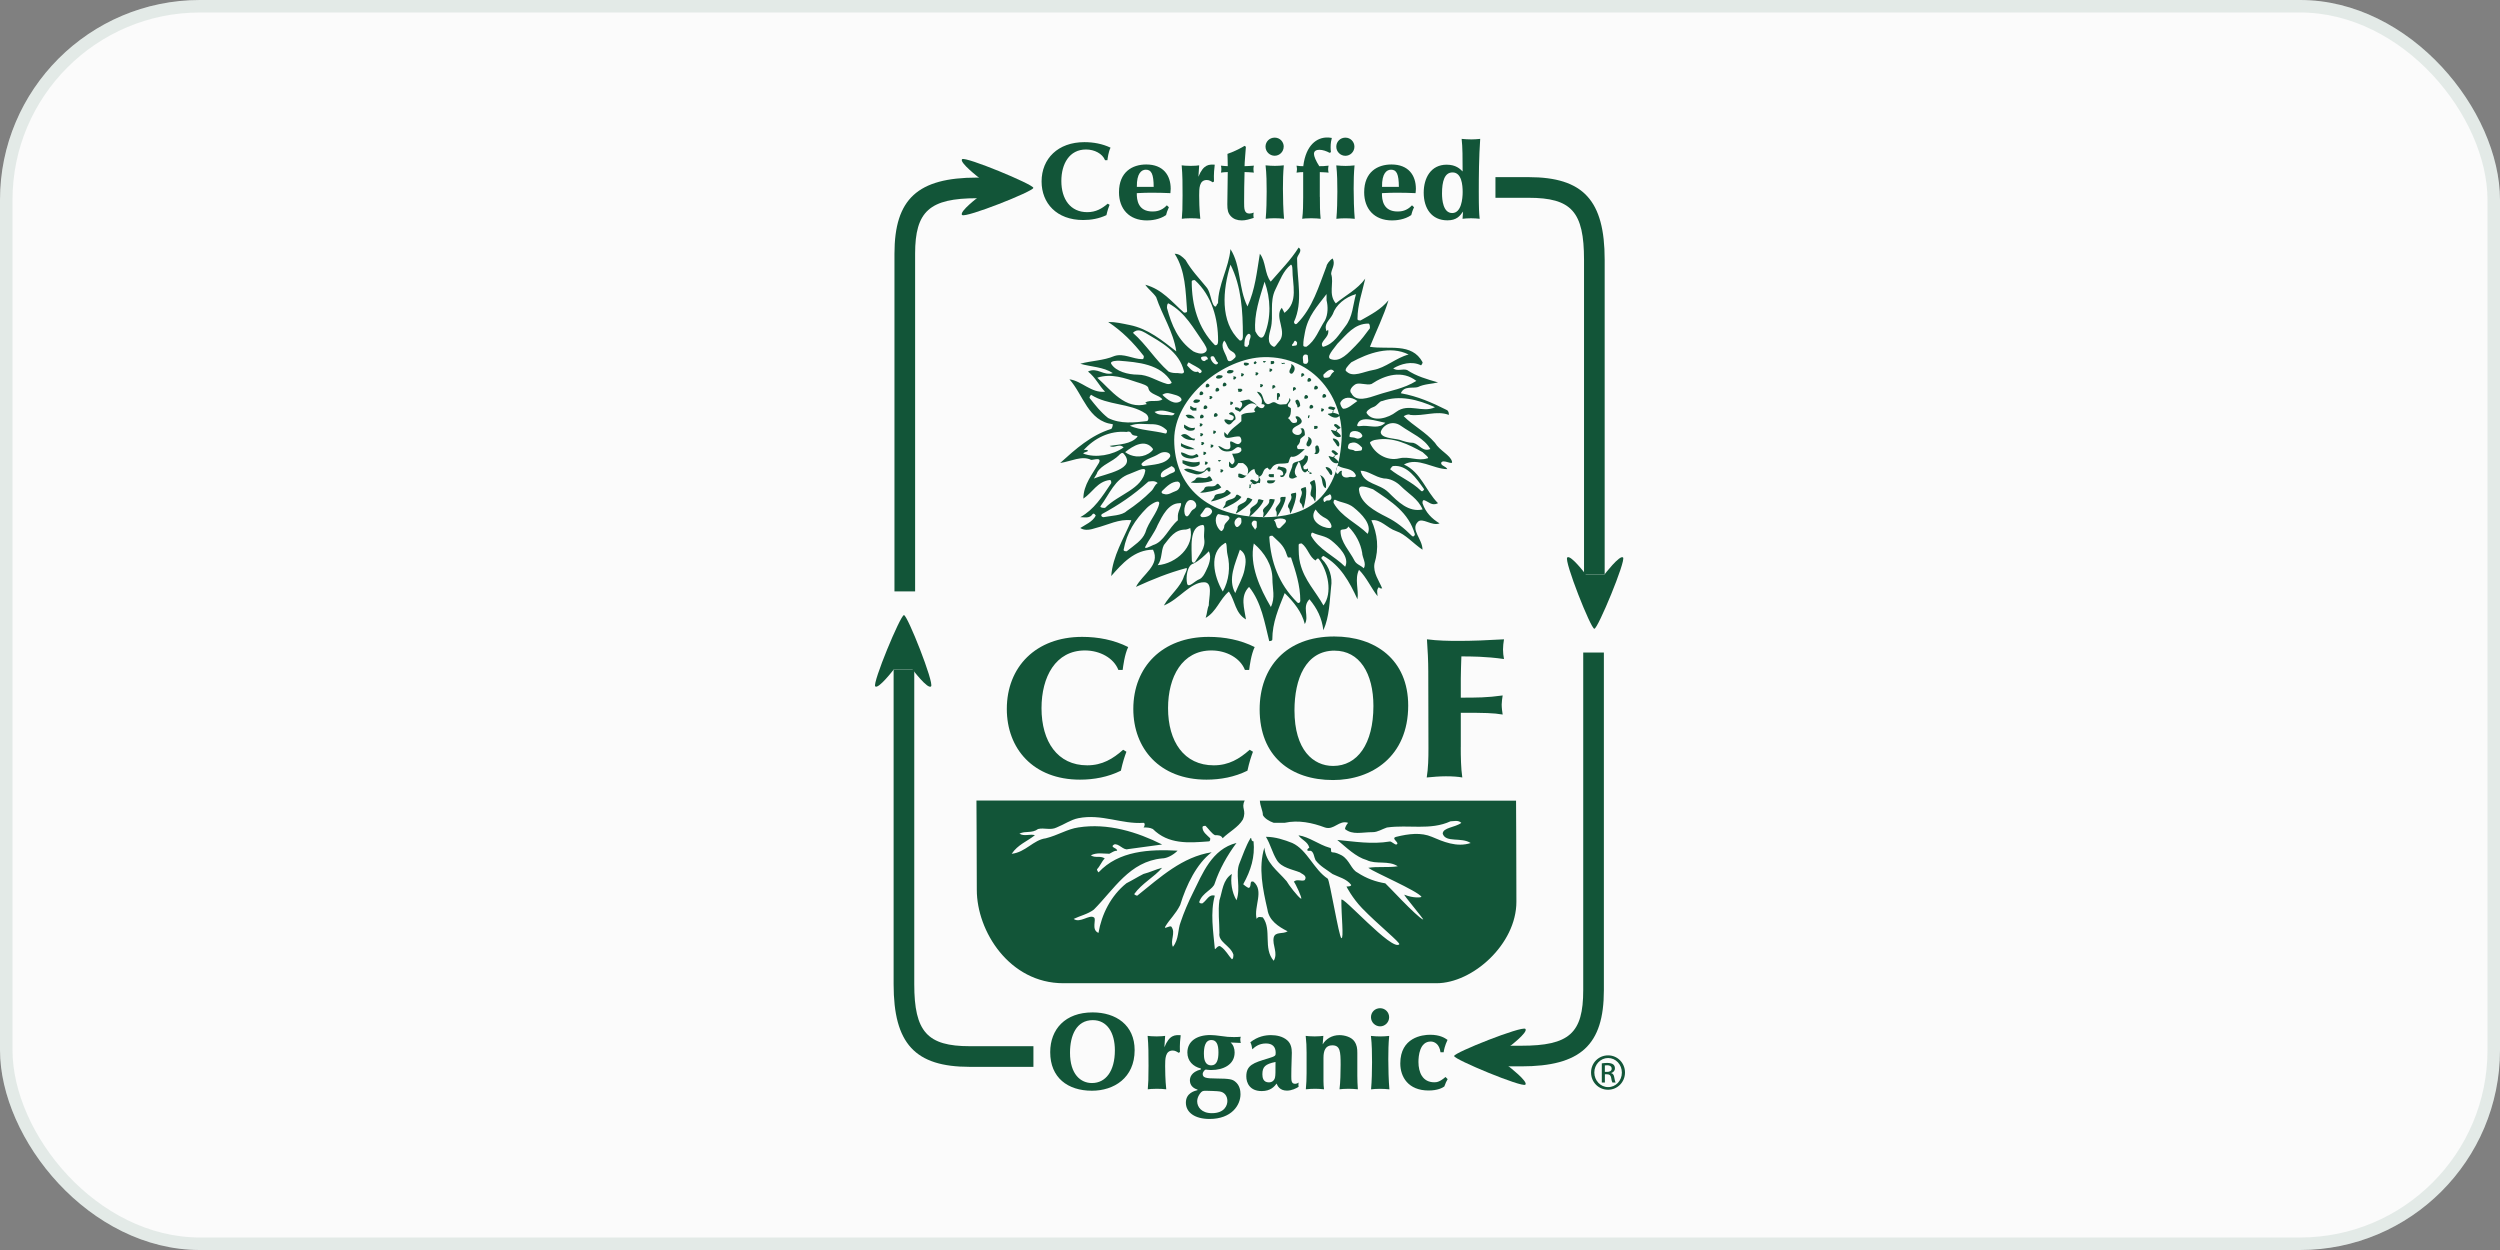 <svg xmlns="http://www.w3.org/2000/svg" width="200" height="100" viewBox="0 0 200 100" fill="none"><rect x="0" y="0" width="200" height="100" fill="#808080" stroke="none"/><rect width="200" height="100" rx="16" fill="#FBFBFB"></rect><rect x="0.5" y="0.5" width="199" height="99" rx="15.5" stroke="#125538" stroke-opacity="0.1"></rect><path d="M119.636 14.171V15.823H122.281C125.725 15.823 126.722 16.937 126.722 20.784V45.964H128.374V20.784C128.374 16.024 126.666 14.171 122.281 14.171H119.636Z" fill="#125538"></path><path d="M127.546 50.302C127.267 50.302 125.113 44.864 125.378 44.599C125.64 44.337 126.867 45.96 126.867 45.96H128.356C128.356 45.96 129.593 44.351 129.844 44.599C130.092 44.846 127.829 50.302 127.549 50.302H127.546Z" fill="#125538"></path><path d="M126.658 52.205V79.217C126.658 82.661 125.544 83.658 121.694 83.658H119.48V85.309H121.694C126.453 85.309 128.31 83.602 128.31 79.217V52.205H126.658Z" fill="#125538"></path><path d="M116.33 84.482C116.33 84.203 121.769 82.05 122.03 82.311C122.296 82.577 120.665 83.796 120.665 83.796V85.285C120.665 85.285 122.278 86.526 122.03 86.774C121.783 87.021 116.33 84.761 116.33 84.482Z" fill="#125538"></path><path d="M71.489 53.548V78.732C71.489 83.491 73.197 85.348 77.582 85.348H82.674V83.696H77.582C74.18 83.696 73.141 82.537 73.141 78.736V53.552H71.489V53.548Z" fill="#125538"></path><path d="M72.317 49.21C72.597 49.21 74.75 54.649 74.485 54.91C74.22 55.175 72.996 53.549 72.996 53.549H71.507C71.507 53.549 70.27 55.161 70.019 54.91C69.771 54.663 72.034 49.21 72.314 49.21H72.317Z" fill="#125538"></path><path d="M78.169 14.207C73.41 14.207 71.557 15.915 71.557 20.303V47.311H73.209V20.3C73.209 16.894 74.368 15.858 78.169 15.858H80.383V14.207H78.169Z" fill="#125538"></path><path d="M82.667 15.031C82.667 15.311 77.228 17.464 76.966 17.199C76.705 16.938 78.328 15.714 78.328 15.714V14.225C78.328 14.225 76.716 12.984 76.966 12.737C77.214 12.489 82.667 14.752 82.667 15.028V15.031Z" fill="#125538"></path><path d="M90.385 26.004C91.849 26.297 92.988 27.245 94.105 28.111C93.858 26.499 92.988 25.261 92.493 23.772C92.245 23.401 91.874 23.15 91.623 22.779C92.988 23.15 93.73 24.14 94.721 25.01C94.844 25.01 94.968 25.01 94.968 24.886C94.844 23.274 94.844 21.665 93.974 20.3C94.346 20.3 94.593 20.547 94.841 20.795C95.336 21.661 95.955 22.284 96.453 22.902C96.824 23.277 96.824 23.896 97.072 24.391C97.32 24.762 97.32 24.267 97.443 24.267C97.443 22.782 98.31 21.417 98.437 19.929C99.303 21.294 99.056 23.026 99.798 24.515C100.417 23.15 100.541 21.789 100.788 20.3C101.283 20.919 101.16 21.912 101.658 22.531C102.401 21.665 103.271 20.795 103.889 19.805C104.261 20.052 103.766 20.424 103.766 20.675C103.766 22.411 104.261 24.144 103.518 25.756C103.518 25.88 103.642 26.004 103.766 25.88C105.007 24.642 105.502 22.906 106.121 21.297C106.121 21.173 106.368 20.802 106.616 20.678C106.863 21.173 106.492 21.545 106.492 21.916C106.739 22.659 106.244 23.528 106.863 24.271C107.609 23.652 108.599 23.154 109.218 22.291C108.971 23.405 108.599 24.395 108.599 25.512C108.599 25.636 108.723 25.636 108.847 25.636C109.717 25.141 110.459 24.77 111.078 24.023C110.707 25.261 110.088 26.502 109.593 27.743C111.078 27.991 112.938 27.372 113.808 28.981C113.808 29.105 113.684 29.228 113.684 29.228C112.942 28.857 112.072 29.105 111.453 29.476C111.824 29.723 112.196 29.476 112.567 29.6C113.309 30.098 114.179 30.346 115.046 30.593C114.551 30.717 113.928 30.717 113.433 30.965C113.062 31.088 112.316 30.841 112.068 31.46C113.433 31.707 114.547 32.202 115.785 32.821C115.908 32.945 115.908 33.069 115.908 33.192C114.915 32.821 113.925 33.316 112.811 33.192C112.687 33.069 112.192 33.316 112.316 33.316C113.058 34.062 114.052 34.557 114.795 35.423C115.166 36.042 116.032 36.414 116.156 36.912C116.28 37.283 115.413 36.665 115.29 37.036C115.29 37.283 115.661 37.283 115.785 37.531C114.671 37.531 113.43 36.541 112.316 37.16C113.681 37.779 114.052 39.267 115.042 40.257C114.547 40.505 114.299 40.133 113.925 40.01C113.801 40.01 113.801 40.133 113.801 40.257C114.048 41 114.547 41.498 115.166 41.87C114.547 42.117 113.801 41.375 113.43 41.746C112.811 42.365 113.801 43.111 113.801 43.977C113.058 43.482 112.44 42.736 111.693 42.489C110.951 42.241 110.456 41.498 109.71 41.622C110.205 42.736 110.328 43.853 109.957 45.091C109.833 45.837 110.328 46.456 110.576 47.075C110.452 47.075 110.328 47.075 110.328 46.951C110.081 47.199 110.205 47.446 110.205 47.694C109.71 47.075 109.338 46.208 108.72 45.586C108.348 46.329 108.72 47.199 108.596 47.941C107.977 46.58 107.234 45.215 105.87 44.472C105.87 44.472 105.622 44.596 105.746 44.72C106.365 45.339 106.612 46.208 106.488 46.951C106.365 48.065 106.365 49.306 105.87 50.42C105.746 49.43 105.375 48.684 104.756 47.941C104.137 48.56 104.756 49.306 104.384 49.925C104.137 48.935 103.518 48.189 102.776 47.446C102.281 48.687 101.785 49.801 101.785 51.166C101.785 51.29 101.538 51.29 101.538 51.29C101.167 49.801 100.919 48.192 99.925 46.951C99.183 47.694 99.554 48.687 99.678 49.553C98.812 49.058 98.812 48.065 98.313 47.322C97.57 47.941 97.323 48.935 96.453 49.43C96.577 49.058 96.577 48.687 96.701 48.44C96.701 47.821 97.072 46.58 96.329 46.58C95.216 46.58 94.346 47.941 93.108 48.44C93.603 47.573 94.473 46.951 94.721 46.085C94.844 45.837 95.092 45.339 94.844 45.462C93.479 45.834 92.242 46.329 90.877 46.951C91.372 45.957 92.861 45.215 92.242 43.977C90.753 43.977 89.763 45.091 88.897 46.085C89.02 44.472 89.89 43.111 90.509 41.622C89.519 41.498 88.649 41.993 87.659 42.241C87.288 42.365 86.793 42.489 86.421 42.241C86.793 41.993 87.412 41.746 87.659 41.251C87.659 41.251 87.535 41.003 87.412 41.127C87.164 41.498 86.793 41.375 86.421 41.375C87.535 40.756 88.154 39.762 88.9 38.648C88.9 38.525 88.9 38.401 88.776 38.401C87.786 38.525 87.415 39.391 86.669 39.89C86.669 38.772 87.412 37.906 87.91 37.039C88.158 36.544 87.539 36.792 87.291 36.792C86.549 36.417 85.679 36.916 84.812 37.039C86.05 35.922 87.291 34.808 88.9 34.313C89.024 34.19 89.024 33.938 89.024 33.938C87.04 33.691 86.669 31.583 85.555 30.346C86.545 30.47 87.291 31.46 88.405 31.336C87.91 30.841 87.663 30.218 87.04 29.723C87.783 29.352 88.278 30.095 89.024 29.847C88.281 29.352 87.288 29.352 86.421 29.101C87.288 28.854 88.281 28.854 89.148 28.482C89.894 28.235 90.633 28.733 91.379 28.733C91.503 28.733 91.503 28.61 91.503 28.482C90.636 27.368 89.766 26.499 88.653 25.756C89.272 25.756 89.766 25.88 90.389 26.004H90.385ZM96.333 28.235C96.733 28.033 96.457 27.74 96.333 27.492C95.467 26.255 94.844 25.013 93.483 24.271C93.359 24.271 93.359 24.518 93.359 24.642C93.73 26.004 94.225 27.245 95.467 28.111C95.714 28.235 96.085 28.359 96.333 28.235ZM97.447 27.245C97.447 25.491 96.952 23.652 95.587 22.411C95.463 22.411 95.339 22.411 95.339 22.535C95.339 24.391 95.834 26.251 97.199 27.616C97.323 27.616 97.447 27.616 97.447 27.245ZM99.43 26.873C99.43 24.876 99.307 22.906 98.44 21.173C97.822 23.157 97.57 25.76 99.183 27.245C99.307 27.245 99.43 27.245 99.43 26.873ZM101.167 26.75C101.704 25.402 101.662 23.9 101.167 22.535C100.795 23.776 100.3 25.137 100.424 26.499C100.548 26.746 100.919 27.365 101.167 26.746V26.75ZM102.281 27.368C103.066 26.583 101.909 25.385 102.528 24.642C102.528 24.518 102.776 25.137 102.776 25.013C103.889 24.147 103.394 22.782 103.394 21.545C103.394 21.545 103.394 21.173 103.271 21.173C102.652 21.668 102.404 22.415 102.033 23.157C101.538 24.151 101.909 25.265 101.662 26.258C101.538 26.753 101.29 27.496 101.909 27.747C102.033 27.747 102.157 27.499 102.281 27.375V27.368ZM104.388 26.626C104.317 27.011 104.264 27.245 104.264 27.616C104.264 27.74 104.388 27.74 104.512 27.74C105.254 27.245 105.505 26.375 106 25.632C106.248 25.137 106.248 24.518 106.124 24.02C106.124 23.896 106.124 23.401 106.124 23.525C105.382 24.515 104.636 25.258 104.388 26.622V26.626ZM107.609 26.131C108.232 25.349 108.228 24.395 108.479 23.528C107.609 23.776 106.867 24.395 106.619 25.137C106.372 25.632 105.877 25.88 106.124 26.502L106.248 26.378C106.372 26.873 105.877 27.121 105.753 27.492C105.753 27.616 105.753 27.74 105.877 27.74C106.743 27.492 107.118 26.746 107.613 26.127L107.609 26.131ZM108.479 27.619C108.918 27.181 109.222 26.753 109.593 26.258C109.593 26.134 109.593 25.887 109.469 25.887C108.352 25.887 107.733 26.753 106.991 27.499C106.743 27.871 105.997 28.613 106.495 28.741C107.238 28.988 107.857 28.245 108.479 27.623V27.619ZM109.841 29.603C110.848 29.433 111.701 28.61 112.691 28.362C111.205 27.619 109.469 28.238 108.104 28.984C107.857 29.232 107.486 29.603 107.733 29.727C108.228 30.222 109.094 29.727 109.841 29.603ZM110.212 31.587C111.216 31.251 112.319 31.092 113.309 30.473C112.196 29.603 110.831 29.974 109.717 30.721C109.346 30.844 108.847 30.597 108.479 30.721C108.232 30.844 107.86 31.219 108.108 31.463C108.479 32.206 109.473 31.834 110.215 31.587H110.212ZM109.841 32.577C109.579 32.665 109.222 32.948 109.346 33.072C109.841 33.815 111.078 33.443 111.701 32.948C112.691 32.206 113.808 33.072 114.798 32.577C113.433 31.958 111.948 31.587 110.583 32.082C110.336 32.082 110.212 32.453 109.841 32.577ZM112.072 34.066C111.343 33.546 110.583 34.066 110.459 34.561C110.459 35.056 111.449 35.056 111.948 35.18C112.319 35.307 112.691 35.427 113.062 35.427C113.557 35.551 113.804 36.17 114.427 35.922C113.932 35.056 112.942 34.684 112.072 34.066ZM111.948 36.668C112.708 36.477 113.437 36.916 114.179 36.668C114.427 36.668 113.932 36.297 113.808 36.173C112.691 35.554 111.453 34.932 110.092 35.18C109.968 35.18 109.597 35.307 109.597 35.427C109.968 36.293 110.961 36.916 111.952 36.665L111.948 36.668ZM111.453 37.287C111.329 37.301 111.329 37.411 111.205 37.535C111.948 38.153 112.942 38.525 113.684 39.267C113.808 39.391 113.932 39.143 113.932 39.143C113.313 38.277 112.567 37.16 111.453 37.283V37.287ZM111.082 39.391C111.828 40.137 112.694 41.003 113.808 40.756C113.437 39.89 112.691 39.515 112.072 38.896C111.701 38.525 111.205 38.277 110.707 38.277C109.964 38.153 109.469 37.658 108.847 37.658C109.094 38.776 110.336 38.648 111.078 39.391H111.082ZM110.958 41.375C111.701 41.746 112.319 42.241 112.942 42.863C113.065 42.987 113.189 42.863 113.189 42.736C112.694 41.003 111.329 40.133 109.844 39.143C109.473 39.02 108.603 38.648 108.73 39.267C108.854 40.257 109.968 40.88 110.961 41.375H110.958ZM108.355 44.843C108.511 45.158 108.85 45.215 109.098 45.462C109.346 45.091 108.974 44.596 108.974 44.225C108.85 43.482 108.479 42.736 107.86 42.117C107.737 42.489 107.242 42.241 107.242 42.489C107.242 43.358 107.984 44.101 108.355 44.843ZM106.499 43.231C106.015 42.846 105.509 42.86 105.01 42.612C104.887 42.612 104.887 42.736 104.887 42.86C105.505 43.974 106.743 44.469 107.613 45.339C107.984 44.596 107.118 43.726 106.499 43.231ZM108.299 40.6C107.814 40.211 107.309 40.229 106.81 39.981C106.686 39.981 106.686 40.105 106.686 40.229C107.305 41.346 108.543 41.842 109.413 42.708C109.784 41.965 108.918 41.095 108.295 40.6H108.299ZM104.02 45.087C104.356 46.431 105.258 47.319 105.877 48.436C106.619 47.443 106.248 45.71 105.505 44.716C105.382 44.593 105.254 44.84 105.254 44.84C104.759 44.593 104.636 43.85 104.14 43.479C104.017 43.479 103.893 43.479 103.893 43.602C103.893 44.097 103.893 44.593 104.017 45.087H104.02ZM102.783 43.974C102.535 43.479 102.164 43.231 101.793 42.86C101.669 42.86 101.545 42.86 101.545 42.984C101.669 44.964 102.288 46.7 103.776 48.189C103.9 48.312 104.024 48.189 104.024 48.065C104.024 46.827 103.652 45.71 103.281 44.596H103.034C102.91 44.349 102.91 44.225 102.786 43.977L102.783 43.974ZM101.793 46.329C101.793 45.215 101.174 44.221 100.304 43.479C99.933 45.215 100.799 47.071 101.669 48.56C102.04 47.817 101.793 47.071 101.793 46.329ZM99.561 45.586C99.657 45.102 99.809 44.349 99.19 43.977C98.819 45.091 98.2 46.332 98.819 47.446C99.066 46.827 99.438 46.208 99.561 45.586ZM98.196 44.349C98.101 43.967 98.196 43.231 97.949 43.479C96.711 44.221 97.082 46.081 97.825 47.322C98.32 46.456 98.444 45.339 98.196 44.349ZM96.46 45.71C96.708 45.215 96.955 44.596 96.708 44.101C96.336 44.472 95.965 44.843 95.467 45.091C94.972 45.215 94.848 46.208 94.972 46.703C95.095 47.075 95.59 46.456 95.962 46.332C96.209 46.208 96.333 45.961 96.457 45.713L96.46 45.71ZM96.336 43.107C96.273 42.722 96.46 41.993 96.213 41.993C95.095 42.117 95.346 43.853 95.346 44.843C95.346 44.967 95.47 45.091 95.594 44.967C95.965 44.349 96.46 43.853 96.336 43.111V43.107ZM94.848 42.365C93.971 42.365 93.61 42.984 93.112 43.602C92.864 44.097 92.988 44.716 92.617 45.215C94.105 45.091 95.59 43.726 95.219 42.241C95.219 42.241 94.972 42.365 94.848 42.365ZM94.229 41.251C94.229 40.858 94.724 40.133 94.353 40.257C93.486 40.257 92.991 41.251 92.617 41.993C92.369 42.612 91.874 43.231 91.626 43.73C91.503 43.977 91.998 43.73 92.245 43.606C93.112 43.358 93.483 42.245 94.229 41.622V41.251ZM91.75 40.632C90.803 41.58 90.138 42.616 89.89 43.977C89.89 44.101 90.014 44.101 90.138 44.101C90.757 43.606 91.375 43.235 91.623 42.616C91.87 41.746 92.613 41.003 92.74 40.261C92.74 39.89 91.994 40.385 91.75 40.632ZM92.121 39.267C92.32 39.073 92.369 38.772 92.617 38.648C92.369 38.401 91.998 38.525 91.874 38.525C90.633 39.639 89.519 40.381 88.154 41.127C88.03 41.251 88.154 41.375 88.278 41.375C88.897 41.251 89.766 41.251 90.138 40.88C90.88 40.385 91.499 39.89 92.121 39.267ZM90.385 37.906C89.176 38.309 88.773 39.515 88.03 40.508C88.03 40.632 88.278 40.632 88.402 40.632C89.515 39.515 91.375 39.143 91.623 37.658C91.623 37.287 90.757 37.782 90.385 37.906ZM89.519 36.417C88.957 36.976 88.158 37.16 87.783 37.779C87.783 37.902 87.412 38.397 87.535 38.274C88.402 37.902 91.004 37.531 89.89 36.29C89.766 36.166 89.643 36.29 89.515 36.414L89.519 36.417ZM90.509 34.681C90.385 34.433 90.138 34.557 90.138 34.557C88.773 34.433 87.535 35.052 86.665 36.042C86.542 36.042 86.913 35.919 87.037 36.042C87.037 36.166 86.665 36.166 86.665 36.29C87.656 36.661 89.02 36.414 89.89 35.795C89.515 35.423 89.144 35.919 88.773 35.671C89.515 35.547 90.509 35.547 91.004 34.928C91.004 34.805 90.633 34.928 90.509 34.681ZM91.623 33.069C90.378 32.238 88.649 32.45 87.284 31.583C87.284 31.583 87.16 31.707 87.16 31.831C87.656 32.45 88.027 32.945 88.649 33.44C89.639 33.935 90.757 33.811 91.747 33.687C91.87 33.687 91.994 33.316 91.623 33.065V33.069ZM91.004 30.59C90 30.254 88.897 29.847 87.783 30.218C88.897 31.212 90.014 32.821 91.75 32.326L91.626 32.202C91.998 31.955 92.617 32.202 92.991 31.955C92.744 31.583 92.001 31.583 91.877 31.085C91.877 30.837 91.382 30.714 91.011 30.59H91.004ZM93.359 30.714C93.479 30.749 93.73 30.714 93.73 30.59C92.864 29.101 91.004 28.977 89.515 28.857C89.392 28.857 88.773 28.857 88.897 29.105C89.268 29.723 90.262 29.971 91.004 29.971C91.87 29.971 92.493 30.47 93.359 30.714ZM94.225 29.847C94.349 29.847 94.721 29.971 94.721 29.723C94.349 28.111 92.861 27.368 91.623 26.626C91.375 26.502 91.004 26.255 90.633 26.626C91.75 27.616 92.369 28.733 93.483 29.723C93.73 29.847 93.978 29.847 94.229 29.847H94.225ZM93.978 31.583C93.6 31.488 93.359 31.336 92.988 31.583C93.359 31.955 93.978 32.45 94.477 32.078C94.6 31.955 94.477 31.707 93.981 31.583H93.978ZM92.118 33.938C91.485 33.938 91.004 33.815 90.382 34.062C91.248 34.433 92.242 34.433 93.232 34.681C93.356 34.681 93.356 34.557 93.356 34.433C92.984 34.062 92.609 33.935 92.114 33.935L92.118 33.938ZM91.87 36.293C92.019 36.205 92.242 36.046 92.242 35.922C91.623 35.056 90.629 35.675 90.01 36.17C90.505 36.541 91.248 36.665 91.87 36.293ZM92.737 36.293C92.273 36.601 91.747 36.665 91.372 37.039C91.248 37.163 91.372 37.287 91.496 37.287C92.238 37.163 93.232 37.163 93.603 36.544C93.727 36.173 93.108 36.049 92.737 36.297V36.293ZM93.603 37.906C93.759 37.828 94.098 37.782 93.974 37.535C93.974 37.411 93.727 37.287 93.727 37.287C93.356 37.535 92.861 37.658 92.861 38.03C92.861 38.401 93.356 38.03 93.603 37.906ZM94.098 39.267C94.36 39.179 94.593 38.648 94.222 38.525C93.727 38.525 93.356 38.896 92.981 39.267C92.857 39.391 92.981 39.515 93.105 39.515C93.476 39.639 93.723 39.391 94.098 39.267ZM95.46 40.756C95.955 40.508 95.583 40.01 95.336 40.01C94.841 39.886 94.593 40.876 94.841 41.251C95.088 41.498 95.212 40.88 95.46 40.756ZM96.948 41.003C97.058 40.781 96.701 40.508 96.453 40.632C96.329 40.756 96.206 41.003 96.082 41.127C95.958 41.251 96.082 41.375 96.206 41.375C96.577 41.375 96.824 41.251 96.948 41.003ZM97.938 42.117C97.938 41.746 98.681 41.498 98.186 41.251C97.938 41.251 97.567 41.127 97.443 41.127C97.072 41.498 97.32 42.245 97.691 42.489C97.814 42.489 97.938 42.241 97.938 42.117ZM106.117 41.498C105.718 41.297 105.498 41.127 105.247 40.756C104.628 41.622 105.742 42.245 106.365 42.245C106.736 42.245 106.365 41.626 106.117 41.502V41.498ZM98.557 28.115C98.157 27.913 98.186 27.496 97.938 27.248C97.567 27.743 98.062 28.238 98.186 28.737C98.31 29.108 98.681 28.737 98.805 28.613C98.928 28.489 98.805 28.242 98.557 28.118V28.115ZM104.628 28.486C104.628 28.362 104.505 28.362 104.381 28.362C104.133 28.486 104.257 28.737 104.257 28.984C104.257 29.108 104.381 29.108 104.505 29.108C104.752 28.984 104.628 28.737 104.628 28.489V28.486ZM106.488 29.974C106.566 29.819 106.736 29.727 106.736 29.727C106.488 29.356 106.117 29.727 105.87 29.974C105.87 30.102 105.87 30.222 105.993 30.222C106.241 30.222 106.365 30.222 106.488 29.974ZM107.231 32.206C107.174 32.315 107.355 32.701 107.479 32.701C107.85 32.701 108.221 32.33 108.592 32.082C108.097 31.711 107.479 31.711 107.231 32.206ZM109.091 34.066C109.724 34.066 110.332 34.313 110.827 33.818C110.085 33.694 108.843 33.199 108.596 33.942C108.472 34.19 108.843 34.066 109.091 34.066ZM108.472 35.056C108.72 35.18 109.091 34.932 108.967 34.808C108.843 34.437 107.977 34.313 107.977 34.808C107.853 35.056 108.225 34.932 108.472 35.056ZM108.348 36.049C108.437 36.134 108.72 36.049 108.843 36.049C108.967 36.049 108.967 35.926 108.967 35.802C108.72 35.554 108.472 35.307 108.101 35.431C107.977 35.431 107.853 35.554 107.853 35.678C107.73 36.049 108.225 35.926 108.348 36.049ZM107.977 38.157C108.094 38.118 108.472 38.281 108.472 38.033C108.225 37.414 107.479 37.538 107.107 37.291C106.983 37.167 106.736 37.786 106.983 37.909C107.107 37.909 107.107 37.662 107.355 37.662C107.231 38.157 107.602 38.281 107.973 38.157H107.977ZM102.772 41.873C103.218 41.428 102.153 41.378 101.906 41.626C102.153 41.749 102.029 42.368 102.401 42.245C102.524 42.121 102.648 41.997 102.772 41.873ZM93.356 33.199C93.603 33.199 93.851 33.323 93.974 33.076C93.479 32.952 92.984 32.704 92.362 32.952C92.609 33.199 92.981 33.199 93.356 33.199ZM95.834 29.73L95.958 29.854C96.082 29.854 96.206 29.73 96.082 29.607C95.834 29.359 95.463 29.235 95.092 28.988C95.092 28.988 94.968 29.112 94.968 29.235C95.216 29.483 95.463 29.854 95.834 29.73ZM99.925 27.499C99.925 27.149 100.049 27.128 100.049 26.881C100.049 26.757 99.925 26.633 99.802 26.757C99.554 27.004 99.554 27.375 99.554 27.623C99.554 27.747 99.678 27.747 99.802 27.747C99.802 27.623 99.925 27.623 99.925 27.499ZM101.124 41.375C104.353 41.375 106.991 40.059 107.323 35.264C107.56 31.852 105.092 28.489 101.124 28.571C97.899 28.638 93.936 31.76 93.936 35.18C93.936 38.924 96.623 41.371 101.124 41.371V41.375ZM104.388 34.812C104.388 34.688 104.388 34.069 104.017 34.317C104.14 34.317 104.14 34.441 104.14 34.564C104.017 34.936 103.522 34.812 103.398 34.564C103.274 34.069 104.14 34.069 104.14 33.694C104.14 33.571 103.893 33.199 103.645 33.323C103.645 33.406 103.687 33.488 103.769 33.571C103.769 33.694 103.769 33.818 103.645 33.818C103.274 33.942 103.274 33.571 103.027 33.447C103.274 33.323 103.274 32.952 103.274 32.704C103.274 32.581 103.027 32.581 103.027 32.457C103.027 32.209 103.398 32.086 103.15 31.838C103.15 32.086 103.027 32.209 102.903 32.333C102.532 32.333 102.408 32.457 102.037 32.209C101.789 32.086 101.665 32.333 101.418 32.333C100.923 32.209 101.17 31.343 100.551 31.343C100.799 31.714 101.046 31.838 100.923 32.333C101.046 32.333 101.17 32.333 101.17 32.457C101.046 32.828 100.675 32.581 100.551 32.457C100.428 32.209 100.056 32.086 99.933 31.962C99.685 31.962 99.438 32.086 99.19 32.086C99.438 32.209 99.438 32.457 99.19 32.704C99.066 32.581 98.942 32.581 98.819 32.581C98.695 32.828 99.066 32.828 99.19 32.952C99.561 32.581 100.06 31.962 100.551 32.457C100.551 32.581 100.18 32.704 100.428 32.952C100.056 33.076 99.685 32.952 99.31 33.199V33.694C98.939 34.066 98.444 34.313 98.196 34.808C98.114 34.726 98.031 34.643 97.949 34.561C97.825 35.427 98.691 34.808 99.186 34.932C99.31 35.056 99.31 35.18 99.31 35.307C99.063 35.802 98.691 35.307 98.444 35.307C98.32 35.431 98.568 35.802 98.32 35.926C97.949 36.049 97.701 35.678 97.454 35.678C97.701 36.173 98.196 36.173 98.568 36.049C98.815 35.926 98.939 35.678 99.186 35.802C99.31 35.802 99.31 35.926 99.31 36.049C99.186 36.297 98.815 36.297 98.568 36.297C98.691 36.668 98.939 36.919 98.568 37.167C98.568 37.167 98.444 37.043 98.32 36.919V37.291C98.568 37.662 98.939 37.291 99.063 37.043H99.434C99.805 37.291 99.929 37.538 99.805 37.909C99.682 38.281 99.31 37.786 99.063 37.909V38.157C99.682 38.528 99.805 37.662 100.3 37.538C100.424 37.414 100.3 37.909 100.672 38.033C100.672 38.157 100.795 38.404 100.548 38.528C100.424 38.528 100.177 38.281 100.053 38.404C99.929 38.528 100.177 38.528 100.177 38.652C100.177 38.776 100.053 38.776 99.929 38.776C100.053 38.899 99.805 39.147 100.053 39.023C100.053 38.899 100.053 38.652 100.177 38.652C100.424 38.899 100.548 38.528 100.795 38.652C100.795 38.528 100.919 38.281 100.672 38.157C101.167 38.033 100.919 37.538 101.414 37.414C101.414 37.414 101.538 37.662 101.662 37.538C102.033 36.919 102.404 37.167 103.023 37.043C103.147 37.043 103.147 36.424 103.394 36.548C103.766 36.548 104.137 36.177 104.384 35.929H103.889C103.766 35.929 103.766 35.805 103.766 35.682C103.889 35.558 104.013 35.434 104.013 35.187C104.013 35.063 104.261 34.939 104.384 34.815L104.388 34.812ZM102.655 33.698C102.712 33.588 102.655 33.574 102.655 33.45C102.532 33.327 102.284 33.203 102.16 33.203C101.913 33.327 101.789 33.698 102.037 33.822C102.284 33.822 102.532 33.946 102.655 33.698ZM101.29 33.203C101.414 33.079 101.538 33.079 101.538 32.955C101.414 32.708 101.167 32.832 101.043 32.832C100.795 32.955 100.919 33.203 100.919 33.327C101.043 33.698 101.167 33.327 101.29 33.203ZM101.538 36.799C101.853 37.114 101.785 36.551 102.033 36.551C101.909 36.428 101.785 36.304 101.538 36.304C101.414 36.304 101.29 36.428 101.29 36.551C101.29 36.675 101.414 36.675 101.538 36.799ZM100.919 37.17C101.008 37.436 101.29 37.294 101.414 37.294C101.785 37.047 101.29 36.923 101.167 36.799C101.043 36.799 100.795 36.799 100.919 37.17ZM99.929 34.939C99.929 34.692 99.805 34.692 99.682 34.568C99.434 34.692 99.558 34.939 99.558 35.063C99.558 35.187 99.682 35.187 99.805 35.187C99.805 35.063 99.929 35.063 99.929 34.939ZM99.558 34.32C99.752 34.122 99.434 34.073 99.31 33.946C99.063 34.069 98.939 34.444 99.186 34.568C99.434 34.692 99.434 34.444 99.558 34.32ZM100.177 36.799C100.177 36.923 100.424 36.923 100.548 36.923C100.672 36.923 100.672 36.799 100.672 36.675C100.548 36.551 100.424 36.551 100.3 36.551C100.3 36.551 100.177 36.675 100.177 36.799ZM103.15 35.063C103.218 34.96 103.15 34.815 103.027 34.815C102.779 34.692 102.655 34.939 102.532 35.063C102.779 35.187 102.903 35.434 103.15 35.063ZM103.027 35.805C103.027 35.682 102.779 35.682 102.655 35.682C102.532 35.682 102.532 35.805 102.532 35.929C102.655 36.053 102.655 36.177 102.779 36.177C102.903 36.177 103.027 35.929 103.027 35.805ZM101.913 35.805C101.789 35.805 101.665 35.805 101.665 35.929C101.665 36.053 101.665 36.177 101.789 36.177H102.037C102.16 36.177 102.16 36.053 102.16 35.929C102.037 35.929 102.037 35.805 101.913 35.805ZM100.675 33.822C100.764 33.733 100.675 33.574 100.675 33.45C100.675 33.327 100.551 33.327 100.428 33.327C100.304 33.45 100.18 33.698 100.18 33.822C100.304 34.069 100.551 33.946 100.675 33.822ZM101.789 33.946C101.899 33.889 101.789 33.698 101.789 33.574C101.789 33.45 101.665 33.45 101.542 33.45C101.459 33.533 101.376 33.615 101.294 33.698C101.418 33.822 101.542 34.069 101.789 33.946ZM102.037 33.079C102.298 32.991 102.16 32.584 101.913 32.46C101.789 32.46 101.665 32.46 101.665 32.584C101.542 32.832 101.665 33.203 102.037 33.079ZM103.027 33.079C103.256 32.927 102.779 32.584 102.655 32.46C102.532 32.46 102.408 32.46 102.408 32.584C102.532 32.832 102.655 33.327 103.027 33.079ZM103.15 34.32C103.426 34.32 103.274 33.822 103.027 33.702C102.903 33.825 102.655 33.825 102.779 34.073C102.903 34.197 103.027 34.32 103.15 34.32ZM99.929 33.574C100.053 33.574 100.053 33.45 100.053 33.327C99.929 33.203 99.805 33.203 99.682 33.203C99.558 33.203 99.558 33.327 99.558 33.45C99.682 33.574 99.805 33.574 99.929 33.574ZM100.548 35.434C100.672 35.434 100.672 35.31 100.672 35.187C100.424 34.815 100.424 35.314 100.3 35.314C100.177 35.562 100.424 35.438 100.548 35.438V35.434ZM102.408 34.815C102.532 34.815 102.655 34.692 102.655 34.568C102.655 34.444 102.532 34.444 102.408 34.444C102.325 34.527 102.243 34.609 102.16 34.692C102.284 34.692 102.284 34.815 102.408 34.815ZM101.294 34.197C101.739 34.197 101.046 33.949 101.046 33.702C100.923 33.702 100.923 33.825 100.923 33.949C101.046 34.073 101.17 34.197 101.294 34.197ZM99.186 36.675C99.186 36.803 99.31 36.803 99.434 36.803C99.558 36.803 99.558 36.675 99.558 36.555C99.434 36.431 99.434 36.308 99.31 36.308C99.186 36.308 99.186 36.555 99.186 36.679V36.675ZM102.903 36.551C102.903 36.272 102.408 36.18 102.284 36.551C102.284 36.675 102.284 36.799 102.408 36.799C102.655 36.799 102.903 36.799 102.903 36.551ZM101.046 36.428C101.492 36.428 100.923 36.18 100.923 36.056C100.799 36.18 100.675 36.18 100.675 36.304C100.675 36.428 100.923 36.428 101.046 36.428ZM103.773 35.314C103.896 35.187 103.649 35.063 103.525 34.939C103.401 34.939 103.401 35.063 103.401 35.187C103.525 35.314 103.649 35.434 103.773 35.314ZM100.304 34.324C100.221 34.241 100.139 34.159 100.056 34.076C99.933 34.076 99.809 34.076 99.809 34.2C99.809 34.324 99.933 34.448 100.056 34.448C100.18 34.448 100.18 34.324 100.304 34.324ZM102.906 37.793C103.03 37.298 102.535 37.421 102.288 37.298L102.164 37.545C102.411 37.545 102.659 37.669 102.659 37.916C102.659 38.04 102.535 38.04 102.411 38.04C102.411 38.123 102.453 38.164 102.535 38.164C102.783 38.164 102.783 37.916 102.906 37.793ZM103.773 38.164C103.401 37.793 103.649 37.421 103.896 36.926C104.144 37.174 104.02 37.669 104.392 37.793C104.515 37.793 104.515 37.669 104.639 37.669C104.763 37.669 104.763 37.793 104.763 37.916C104.887 37.916 105.01 37.916 104.887 37.793C104.763 37.793 104.639 37.793 104.639 37.669V37.421C104.639 37.545 104.515 37.545 104.392 37.545C104.268 37.545 104.268 37.421 104.268 37.298C104.515 37.05 104.639 36.926 104.639 36.555C104.639 36.431 104.392 36.431 104.392 36.431C104.268 37.05 103.525 36.806 103.401 37.174C103.401 37.545 102.783 38.288 103.401 38.288C103.525 38.288 103.649 38.164 103.773 38.164ZM105.509 35.809C105.509 35.685 105.385 35.562 105.258 35.685C105.134 35.809 105.385 36.18 105.134 36.304C105.505 36.428 105.629 36.056 105.505 35.809H105.509ZM104.639 34.939C104.763 35.187 104.515 35.314 104.515 35.558C104.515 35.682 104.674 35.77 104.763 35.682C105.01 35.434 105.01 35.063 104.639 34.939ZM103.278 29.119C103.401 29.366 103.154 29.49 103.154 29.741C103.154 29.865 103.313 29.953 103.401 29.865C103.649 29.617 103.649 29.243 103.278 29.122V29.119ZM105.382 34.073H105.134V34.32C105.258 34.32 105.505 34.32 105.382 34.073ZM99.307 31.099H99.059V31.346C99.183 31.346 99.43 31.346 99.307 31.099ZM104.636 33.454C104.636 33.33 104.636 33.206 104.759 33.206C104.759 33.33 104.759 33.454 104.636 33.454ZM97.698 36.803H97.45C97.45 36.885 97.492 36.926 97.574 36.926L97.698 36.803ZM98.812 33.578C98.935 33.454 98.688 32.711 98.317 33.083C98.317 33.206 98.812 33.206 98.688 33.454C98.564 33.825 98.193 33.454 97.945 33.578C97.945 33.578 97.945 33.702 98.069 33.825C98.44 34.197 98.564 33.702 98.812 33.578ZM99.307 31.099C99.183 31.223 98.935 30.975 99.059 31.223C99.059 31.223 99.307 31.346 99.307 31.099ZM102.157 31.969C102.404 32.093 102.157 31.721 102.404 31.721C102.404 31.721 102.404 31.474 102.281 31.474C102.157 31.474 102.157 31.474 102.157 31.598V31.969ZM104.017 32.464C104.017 32.216 103.893 31.969 103.769 31.969C103.398 32.093 103.893 32.34 103.769 32.588C103.893 32.588 104.017 32.464 104.017 32.464ZM101.043 30.855C101.043 30.731 100.919 30.731 100.795 30.731C100.919 30.855 100.672 30.979 100.919 30.979L101.043 30.855ZM96.994 31.806C96.994 31.682 96.87 31.682 96.747 31.682C96.87 31.806 96.623 31.93 96.87 31.93L96.994 31.806ZM98.645 32.259C98.645 32.135 98.522 32.135 98.398 32.135C98.522 32.259 98.274 32.386 98.522 32.386L98.645 32.262V32.259ZM101.785 29.614C101.785 29.49 101.662 29.49 101.538 29.49C101.662 29.614 101.414 29.738 101.662 29.738L101.785 29.614ZM96.209 33.995C96.209 33.871 96.085 33.871 95.962 33.871C96.085 33.995 95.838 34.119 96.085 34.119L96.209 33.995ZM96.252 34.78C96.252 34.656 96.128 34.656 96.004 34.656C96.128 34.78 95.88 34.904 96.128 34.904L96.252 34.78ZM97.284 34.575C97.284 34.451 97.16 34.451 97.037 34.451C97.16 34.575 96.913 34.699 97.16 34.699L97.284 34.575ZM96.336 35.484C96.336 35.36 96.213 35.36 96.089 35.36C96.213 35.484 95.965 35.607 96.213 35.607L96.336 35.484ZM97.079 35.689C97.079 35.565 96.955 35.565 96.832 35.565C96.955 35.689 96.708 35.812 96.955 35.812L97.079 35.689ZM96.499 36.269C96.499 36.145 96.375 36.145 96.252 36.145C96.375 36.269 96.128 36.392 96.375 36.392L96.499 36.269ZM96.623 37.054C96.623 36.93 96.499 36.93 96.375 36.93C96.499 37.054 96.252 37.177 96.499 37.177L96.623 37.054ZM97.864 37.672C97.864 37.549 97.74 37.549 97.617 37.549C97.74 37.672 97.493 37.796 97.74 37.796L97.864 37.672ZM100.672 29.907C100.672 29.784 100.548 29.784 100.424 29.784C100.548 29.907 100.3 30.031 100.548 30.031L100.672 29.907ZM99.515 29.989C99.515 29.865 99.392 29.865 99.268 29.865C99.392 29.989 99.144 30.112 99.392 30.112L99.515 29.985V29.989ZM98.897 30.236C98.897 30.112 98.773 30.112 98.649 30.112C98.773 30.236 98.525 30.36 98.773 30.36L98.897 30.236ZM99.392 31.23C99.392 31.106 99.268 31.106 99.144 31.106C99.268 31.23 99.02 31.354 99.268 31.354L99.392 31.23ZM105.919 32.8C105.919 32.676 105.795 32.676 105.672 32.676C105.795 32.8 105.548 32.923 105.795 32.923L105.919 32.8ZM102.037 30.982C102.037 30.859 101.913 30.735 101.789 30.859V31.106C101.913 31.106 101.913 30.982 102.037 30.982ZM103.688 31.148C103.688 31.021 103.564 30.897 103.44 31.021V31.269C103.564 31.269 103.564 31.145 103.688 31.145V31.148ZM104.349 30.031C104.349 29.907 104.225 29.784 104.102 29.907V30.155C104.225 30.155 104.225 30.031 104.349 30.031ZM107.242 34.946C107.365 34.822 106.994 34.575 106.87 34.451C106.87 34.327 107.242 34.327 107.242 34.204C107.118 34.08 106.87 33.832 106.747 33.956C106.623 34.08 106.994 34.204 106.994 34.331C106.994 34.702 106.386 34.232 106.499 34.455C106.623 34.702 106.87 35.074 107.242 34.95V34.946ZM107.047 37.039C107.171 36.916 106.8 36.668 106.676 36.544C106.676 36.421 107.047 36.421 107.047 36.297C106.923 36.173 106.676 35.926 106.552 36.049C106.428 36.173 106.8 36.297 106.8 36.421C106.8 36.792 106.191 36.322 106.305 36.544C106.428 36.792 106.676 37.163 107.047 37.039ZM107.146 33.281C107.203 33.114 106.761 33.054 106.594 32.998C106.541 32.888 106.874 32.722 106.821 32.612C106.655 32.556 106.322 32.443 106.266 32.612C106.209 32.775 106.598 32.726 106.651 32.835C106.814 33.168 106.064 33.016 106.262 33.168C106.481 33.334 106.867 33.56 107.146 33.284V33.281ZM107.118 35.692C107.242 35.445 106.994 35.074 106.623 35.074C106.623 35.074 106.623 35.197 106.747 35.325C106.87 35.448 106.994 35.82 107.118 35.696V35.692ZM106.549 37.977C106.672 37.729 106.425 37.358 106.053 37.358C106.053 37.358 106.053 37.481 106.177 37.605C106.301 37.729 106.425 38.1 106.549 37.977ZM105.59 38.005C105.838 38.252 105.714 38.747 105.962 38.995C106.085 39.119 106.085 38.995 106.085 38.871C106.085 38.5 105.962 38.129 105.59 38.005ZM95.3 38.606C95.686 38.67 96.718 38.631 97.005 38.429C96.902 38.288 96.821 38.023 96.679 38.125C96.375 38.45 95.824 37.984 95.64 38.33C95.619 38.45 95.177 38.588 95.3 38.606ZM96.046 39.419C96.439 39.423 97.454 39.228 97.705 38.988C97.581 38.861 97.461 38.613 97.337 38.737C97.086 39.105 96.471 38.723 96.34 39.094C96.34 39.218 95.923 39.419 96.046 39.423V39.419ZM96.906 40.112C97.295 40.059 98.267 39.713 98.479 39.433C98.338 39.327 98.182 39.101 98.076 39.239C97.882 39.642 97.217 39.359 97.146 39.745C97.164 39.868 96.782 40.13 96.906 40.112ZM97.861 40.667C98.235 40.554 99.148 40.07 99.314 39.759C99.158 39.674 98.971 39.476 98.886 39.628C98.755 40.056 98.055 39.875 98.041 40.268C98.076 40.388 97.74 40.703 97.857 40.667H97.861ZM98.889 41.074C99.243 40.908 100.071 40.289 100.191 39.957C100.025 39.897 99.809 39.727 99.749 39.893C99.682 40.335 98.964 40.261 99.01 40.653C99.063 40.767 98.776 41.127 98.889 41.074ZM99.968 41.322C100.293 41.102 101.018 40.367 101.085 40.024C100.912 39.992 100.672 39.854 100.636 40.024C100.636 40.469 99.915 40.508 100.021 40.887C100.092 40.989 99.862 41.392 99.964 41.322H99.968ZM101.068 41.403C101.358 41.138 101.962 40.3 101.98 39.953C101.803 39.946 101.545 39.847 101.538 40.02C101.609 40.462 100.898 40.607 101.061 40.965C101.145 41.056 100.979 41.488 101.071 41.403H101.068ZM102.167 41.318C102.411 41.014 102.885 40.095 102.85 39.748C102.677 39.766 102.404 39.709 102.422 39.883C102.556 40.307 101.881 40.558 102.09 40.887C102.189 40.965 102.09 41.417 102.167 41.318ZM103.242 41.067C103.44 40.727 103.769 39.748 103.681 39.412C103.511 39.458 103.235 39.441 103.278 39.61C103.476 40.01 102.843 40.36 103.101 40.653C103.207 40.713 103.179 41.177 103.242 41.067ZM104.268 40.657C104.409 40.293 104.59 39.274 104.452 38.953C104.289 39.023 104.013 39.048 104.084 39.207C104.339 39.575 103.766 40.013 104.066 40.268C104.183 40.314 104.222 40.773 104.268 40.657ZM105.219 40.098C105.307 39.716 105.329 38.684 105.145 38.387C104.996 38.479 104.727 38.546 104.819 38.694C105.127 39.02 104.628 39.539 104.961 39.745C105.081 39.773 105.191 40.222 105.219 40.102V40.098ZM96.58 37.552C96.58 37.676 96.704 37.8 96.828 37.676V37.428C96.58 37.305 96.457 37.552 96.333 37.676C95.838 37.923 95.219 37.305 94.721 37.552C94.968 37.8 95.325 37.835 95.587 37.923C95.958 38.047 96.329 37.8 96.577 37.552H96.58ZM95.962 36.933C95.467 37.057 95.095 36.933 94.6 36.81V37.057C94.972 37.305 95.364 37.421 95.714 37.305C96.085 37.181 95.962 37.057 95.962 36.933ZM95.838 36.562C95.962 36.438 95.714 36.315 95.714 36.315C95.219 36.686 94.848 36.191 94.477 36.191C94.477 36.562 94.972 36.686 95.343 36.686C95.467 36.686 95.714 36.562 95.838 36.562ZM95.59 35.943C95.219 35.696 94.848 35.696 94.477 35.448V35.696C94.724 35.82 94.848 35.943 95.219 35.943H95.59ZM95.59 35.077C95.219 35.201 94.972 34.458 94.477 34.83C94.724 35.077 94.972 35.201 95.343 35.201C95.467 35.201 95.59 35.328 95.59 35.077ZM95.59 34.211C95.219 34.334 94.972 34.087 94.724 33.963V34.211C94.848 34.334 94.972 34.458 95.219 34.458C95.59 34.458 95.59 34.334 95.59 34.211ZM95.59 33.468C95.467 33.221 95.095 33.097 94.848 33.221C94.972 33.344 94.972 33.468 95.219 33.468H95.59ZM95.714 32.849V32.602C95.467 32.726 95.343 32.478 95.219 32.478V32.726C95.343 32.726 95.293 32.849 95.467 32.849H95.714ZM95.962 31.983C95.838 31.983 95.59 31.859 95.467 32.107C95.467 32.23 95.59 32.23 95.714 32.23C95.838 32.23 96.085 32.107 95.962 31.983ZM97.776 30.042C97.652 30.042 97.404 29.918 97.281 30.165C97.281 30.289 97.404 30.289 97.528 30.289C97.652 30.289 97.899 30.165 97.776 30.042ZM98.649 29.628C98.525 29.628 98.278 29.504 98.154 29.752C98.154 29.875 98.278 29.875 98.401 29.875C98.525 29.875 98.773 29.752 98.649 29.628ZM96.213 31.364C96.089 31.24 95.965 31.364 95.965 31.488C95.965 31.612 95.965 31.612 96.089 31.612C96.213 31.612 96.336 31.488 96.213 31.364ZM105.01 32.439C104.887 32.315 104.763 32.439 104.763 32.563C104.763 32.687 104.763 32.687 104.887 32.687C105.01 32.687 105.134 32.563 105.01 32.439ZM106.043 31.569C105.919 31.445 105.795 31.569 105.795 31.693C105.795 31.817 105.795 31.817 105.919 31.817C106.043 31.817 106.167 31.693 106.043 31.569ZM105.382 30.908C105.254 30.784 105.134 30.908 105.134 31.032C105.134 31.156 105.134 31.159 105.258 31.159C105.382 31.159 105.509 31.032 105.385 30.908H105.382ZM104.597 31.651C104.473 31.527 104.349 31.651 104.349 31.774C104.349 31.898 104.349 31.898 104.473 31.898C104.597 31.898 104.72 31.774 104.597 31.651ZM104.844 30.289C104.72 30.165 104.597 30.289 104.597 30.413C104.597 30.537 104.597 30.537 104.72 30.537C104.844 30.537 104.968 30.413 104.844 30.289ZM98.069 30.66C97.945 30.537 97.822 30.66 97.822 30.784C97.822 30.908 97.822 30.908 97.945 30.908C98.069 30.908 98.193 30.784 98.069 30.66ZM97.489 31.074C97.365 30.95 97.242 31.074 97.242 31.198C97.242 31.322 97.242 31.322 97.365 31.322C97.489 31.322 97.613 31.198 97.489 31.074ZM96.538 32.478C96.414 32.354 96.29 32.478 96.29 32.602C96.29 32.726 96.29 32.726 96.414 32.726C96.538 32.726 96.662 32.602 96.538 32.478ZM97.362 33.097C97.238 32.973 97.114 33.097 97.114 33.221C97.114 33.344 97.114 33.344 97.238 33.344C97.362 33.344 97.486 33.221 97.362 33.097ZM96.248 33.221C96.124 33.097 96.001 33.221 96.001 33.344C96.001 33.468 96.001 33.468 96.124 33.468C96.248 33.468 96.372 33.344 96.248 33.221ZM96.704 30.742C96.58 30.618 96.457 30.742 96.457 30.866C96.457 30.989 96.457 30.989 96.58 30.989C96.704 30.989 96.828 30.866 96.704 30.742ZM99.925 29.133C99.925 29.009 99.678 29.009 99.554 29.009C99.43 29.133 99.554 29.257 99.678 29.257C99.802 29.257 99.925 29.133 99.925 29.133ZM100.544 29.009L100.421 28.886L100.297 29.009C100.297 29.092 100.338 29.133 100.421 29.133L100.544 29.009ZM101.29 28.886H101.043C101.043 28.968 101.084 29.009 101.167 29.009L101.29 28.886ZM101.909 28.886H101.662V29.133C101.785 29.133 102.033 29.133 101.909 28.886ZM102.776 29.133C102.776 28.886 102.652 29.133 102.528 29.009C102.528 29.257 102.652 29.009 102.776 29.133ZM99.179 42.022C99.377 41.824 99.303 41.651 99.303 41.527C99.303 41.403 99.179 41.403 99.056 41.403C98.808 41.527 98.684 41.774 98.808 42.022C98.932 42.269 99.056 42.145 99.179 42.022ZM100.541 42.145V41.774C100.541 41.651 100.417 41.651 100.293 41.651C99.922 41.898 100.293 42.145 100.417 42.393C100.417 42.269 100.541 42.269 100.541 42.145ZM106.492 39.914C106.549 39.805 106.492 39.543 106.368 39.543C106.244 39.667 105.997 39.667 105.873 39.914C105.873 40.038 105.873 40.162 105.997 40.162C106.121 39.914 106.368 40.162 106.492 39.914ZM97.196 29.133C97.305 29.189 97.443 29.133 97.443 29.009C97.196 28.886 97.196 28.387 96.948 28.511C96.701 28.511 96.948 29.009 97.196 29.129V29.133ZM96.577 28.762C96.701 28.762 96.577 28.511 96.453 28.511C96.329 28.511 96.082 28.511 96.082 28.634C96.082 28.758 96.206 28.886 96.329 28.886C96.453 28.886 96.453 28.762 96.577 28.762ZM103.642 27.644C103.766 27.644 103.766 27.52 103.766 27.397C103.518 27.026 103.518 27.52 103.394 27.52C103.271 27.768 103.518 27.644 103.642 27.644ZM102.033 38.426H101.414C101.29 38.549 101.414 38.673 101.538 38.673C101.785 38.673 101.909 38.673 102.033 38.426ZM101.909 37.931H101.538C101.414 38.054 101.538 38.178 101.662 38.178H101.909V37.931ZM103.769 31.983C103.522 32.23 103.769 32.354 103.893 32.602C104.14 32.354 103.893 32.23 103.769 31.983ZM102.404 31.612C102.404 31.488 102.281 31.364 102.157 31.488V31.983C102.239 31.983 102.281 31.942 102.281 31.859C102.281 31.735 102.404 31.735 102.404 31.612Z" fill="#125538"></path><path d="M87.355 87.258C85.417 87.258 84.017 86.215 84.017 84.174C84.017 82.339 85.216 80.992 87.408 80.992C89.275 80.992 90.771 82 90.771 84.009C90.771 86.243 89.102 87.258 87.355 87.258ZM87.426 81.611C86.103 81.611 85.601 82.852 85.601 84.217C85.601 85.946 86.453 86.643 87.355 86.643C88.458 86.643 89.19 85.688 89.19 84.026C89.19 82.594 88.557 81.611 87.426 81.611Z" fill="#125538"></path><path d="M94.29 84.227C94.141 84.125 93.993 84.043 93.82 84.043C93.212 84.043 93.212 84.722 93.212 85.278C93.212 85.564 93.219 86.381 93.3 87.145C93.074 87.11 92.762 87.103 92.508 87.103C92.214 87.103 91.924 87.127 91.822 87.145C91.864 86.608 91.882 86.381 91.882 85.26C91.882 84.337 91.882 83.68 91.811 82.87C91.931 82.888 92.204 82.912 92.533 82.912C92.837 82.912 93.105 82.888 93.212 82.87L93.151 83.782C93.558 82.764 94.021 82.792 94.456 82.817C94.421 83.103 94.368 83.538 94.396 84.164L94.29 84.224V84.227Z" fill="#125538"></path><path d="M95.8 87.166C95.443 87.06 95.192 86.82 95.192 86.427C95.192 86.236 95.269 85.759 96.069 85.557V85.479C95.436 85.324 94.99 84.871 94.99 84.203C94.99 83.316 95.719 82.803 96.825 82.803C97.094 82.803 97.345 82.838 97.667 82.88C98.155 82.951 98.328 82.965 98.71 82.965C98.936 82.965 99.056 82.958 99.265 82.941C99.24 82.994 99.223 83.072 99.223 83.167C99.223 83.287 99.248 83.376 99.265 83.436L98.448 83.4C98.675 83.591 98.77 83.896 98.77 84.199C98.77 85.207 97.805 85.6 96.928 85.6C96.85 85.6 96.719 85.6 96.588 85.582C96.571 85.582 96.482 85.564 96.468 85.564C96.39 85.564 96.217 85.755 96.217 85.921C96.217 86.208 96.461 86.279 97.285 86.279C98.424 86.286 98.597 86.356 98.816 86.53C99.18 86.816 99.24 87.258 99.24 87.538C99.24 88.407 98.53 89.517 96.765 89.517C95.591 89.517 94.87 88.998 94.87 88.212C94.87 87.428 95.591 87.265 95.8 87.212V87.159V87.166ZM98.19 88.078C98.19 87.679 97.957 87.364 97.557 87.315C97.426 87.287 96.62 87.262 96.461 87.262C96.228 87.262 96.15 87.279 95.984 87.506C95.811 87.75 95.775 87.966 95.775 88.106C95.775 88.548 96.115 89.054 96.949 89.054C97.964 89.054 98.19 88.428 98.19 88.082V88.078ZM97.476 84.185C97.476 83.535 97.303 83.202 96.91 83.202C96.38 83.202 96.312 83.846 96.312 84.298C96.312 84.609 96.337 85.228 96.903 85.228C97.356 85.228 97.476 84.758 97.476 84.185Z" fill="#125538"></path><path d="M100.181 83.93C100.156 83.746 100.111 83.537 100.026 83.382C100.616 82.912 101.224 82.81 101.677 82.81C102.13 82.81 102.625 82.912 102.982 83.226C103.279 83.488 103.346 83.859 103.346 84.224C103.346 84.641 103.304 85.224 103.304 86.094C103.304 86.416 103.304 86.703 103.601 86.703C103.696 86.703 103.816 86.667 103.887 86.6C103.869 86.72 103.869 86.834 103.887 86.947C103.714 87.06 103.339 87.25 102.957 87.25C102.366 87.25 102.193 86.851 102.13 86.685C101.956 86.911 101.659 87.286 100.938 87.286C99.973 87.286 99.704 86.618 99.704 86.112C99.704 85.207 100.277 85.026 101.44 84.676C102.048 84.492 102.055 84.457 102.055 84.224C102.055 83.736 101.787 83.477 101.274 83.477C100.69 83.477 100.362 83.781 100.195 83.937L100.178 83.93H100.181ZM100.991 85.946C100.991 86.208 101.051 86.59 101.511 86.59C101.755 86.59 101.939 86.452 101.999 86.208C102.041 86.034 102.041 85.78 102.041 84.956C101.217 85.129 100.991 85.338 100.991 85.946Z" fill="#125538"></path><path d="M105.814 83.548C106.065 83.124 106.546 82.81 107.154 82.81C107.578 82.81 108.119 82.965 108.353 83.311C108.561 83.615 108.586 83.884 108.586 84.241V86.066C108.586 86.423 108.604 86.788 108.629 87.144C108.402 87.12 108.134 87.102 107.883 87.102C107.561 87.102 107.281 87.126 107.161 87.144C107.232 86.579 107.25 85.773 107.25 85.189C107.25 84.11 107.214 83.626 106.581 83.626C106.033 83.626 105.878 84.061 105.878 84.627V86.494C105.878 86.678 105.895 86.964 105.92 87.144C105.694 87.12 105.467 87.102 105.241 87.102C105.015 87.102 104.704 87.113 104.467 87.144C104.509 86.71 104.527 86.285 104.527 85.85V84.216C104.527 83.746 104.509 83.329 104.456 82.87C104.576 82.887 104.838 82.912 105.17 82.912C105.482 82.912 105.754 82.887 105.867 82.87L105.814 83.548Z" fill="#125538"></path><path d="M111.131 81.377C111.131 81.784 110.799 82.109 110.41 82.109C110.021 82.109 109.678 81.787 109.678 81.377C109.678 80.967 110 80.656 110.41 80.656C110.82 80.656 111.131 80.985 111.131 81.377ZM109.678 82.873C109.911 82.898 110.184 82.915 110.424 82.915C110.664 82.915 110.901 82.898 111.135 82.873C111.075 83.491 111.064 84.124 111.064 84.74C111.064 85.461 111.089 86.451 111.152 87.148C110.944 87.124 110.64 87.106 110.396 87.106C110.134 87.106 109.848 87.124 109.685 87.148C109.745 86.487 109.763 85.652 109.763 84.977C109.763 84.301 109.756 83.569 109.674 82.873H109.678Z" fill="#125538"></path><path d="M115.813 86.328C115.7 86.512 115.658 86.625 115.545 86.919C115.396 87.031 114.996 87.24 114.293 87.24C112.659 87.24 112.023 86.155 112.023 85.076C112.023 82.99 113.794 82.781 114.402 82.781C115.195 82.781 115.576 83.032 115.803 83.191C115.587 83.644 115.516 84.001 115.492 84.181H115.241C115.152 83.52 114.753 83.322 114.459 83.322C113.571 83.322 113.476 84.478 113.476 84.956C113.476 85.78 113.798 86.583 114.745 86.583C114.929 86.583 115.18 86.558 115.64 86.158L115.813 86.332V86.328Z" fill="#125538"></path><path d="M88.402 12.811C88.193 12.291 87.56 11.959 86.881 11.959C85.552 11.959 84.908 13.105 84.908 14.48C84.908 15.941 85.636 16.973 86.984 16.973C87.67 16.973 88.158 16.687 88.617 16.294L88.766 16.383C88.688 16.584 88.6 16.825 88.515 17.21C87.931 17.489 87.288 17.602 86.655 17.602C84.526 17.602 83.327 16.248 83.327 14.519C83.327 12.684 84.65 11.372 86.75 11.372C87.472 11.372 88.193 11.503 88.844 11.814C88.677 12.143 88.617 12.631 88.593 12.815H88.402V12.811Z" fill="#125538"></path><path d="M93.511 16.573C93.381 16.853 93.328 17.044 93.285 17.206C92.755 17.581 92.069 17.634 91.754 17.634C90.311 17.634 89.519 16.694 89.519 15.382C89.519 13.755 90.587 13.158 91.701 13.158C93.055 13.158 93.656 14.017 93.656 15.106C93.656 15.208 93.639 15.375 93.632 15.452C93.126 15.428 92.624 15.417 92.118 15.417C91.754 15.417 91.517 15.424 90.944 15.452C90.934 15.99 91.04 16.92 92.203 16.92C92.465 16.92 92.924 16.884 93.349 16.425L93.504 16.573H93.511ZM92.295 14.947C92.288 13.921 92.111 13.575 91.669 13.575C91.323 13.575 90.93 13.861 90.948 14.947H92.295Z" fill="#125538"></path><path d="M97.013 14.585C96.864 14.479 96.719 14.401 96.543 14.401C95.934 14.401 95.934 15.08 95.934 15.636C95.934 15.922 95.942 16.739 96.023 17.503C95.797 17.467 95.485 17.46 95.231 17.46C94.934 17.46 94.647 17.485 94.545 17.503C94.587 16.965 94.605 16.739 94.605 15.618C94.605 14.698 94.605 14.037 94.534 13.227C94.654 13.245 94.927 13.27 95.255 13.27C95.56 13.27 95.828 13.245 95.934 13.227L95.874 14.14C96.281 13.125 96.744 13.15 97.179 13.174C97.144 13.461 97.091 13.896 97.119 14.522L97.013 14.582V14.585Z" fill="#125538"></path><path d="M99.671 11.749C99.636 12.261 99.565 13.001 99.565 13.294C99.756 13.294 100.053 13.269 100.311 13.252C100.293 13.34 100.276 13.4 100.276 13.52C100.276 13.658 100.293 13.747 100.311 13.807C100.06 13.789 99.763 13.764 99.565 13.764C99.54 14.503 99.529 15.423 99.529 16.172C99.529 16.692 99.529 17.085 99.957 17.085C100.06 17.085 100.201 17.049 100.297 17.007C100.279 17.085 100.272 17.155 100.272 17.223C100.272 17.311 100.29 17.389 100.297 17.431C99.915 17.551 99.653 17.633 99.342 17.633C98.971 17.633 98.681 17.52 98.472 17.3C98.239 17.056 98.186 16.798 98.186 16.353C98.186 15.631 98.221 14.486 98.221 13.764C98.055 13.764 97.846 13.789 97.673 13.807C97.698 13.718 97.709 13.651 97.709 13.52C97.709 13.4 97.691 13.336 97.673 13.252C97.892 13.269 98.09 13.294 98.221 13.294C98.221 12.912 98.204 12.643 98.197 12.311C98.875 12.078 99.328 11.805 99.568 11.668L99.674 11.745L99.671 11.749Z" fill="#125538"></path><path d="M102.695 11.731C102.695 12.138 102.366 12.46 101.973 12.46C101.581 12.46 101.241 12.138 101.241 11.731C101.241 11.325 101.567 11.01 101.977 11.01C102.387 11.01 102.698 11.339 102.698 11.731H102.695ZM101.245 13.227C101.478 13.252 101.751 13.269 101.991 13.269C102.232 13.269 102.468 13.252 102.705 13.227C102.645 13.842 102.635 14.479 102.635 15.094C102.635 15.815 102.659 16.805 102.723 17.502C102.514 17.477 102.21 17.459 101.966 17.459C101.705 17.459 101.418 17.477 101.256 17.502C101.316 16.841 101.333 16.006 101.333 15.331C101.333 14.655 101.326 13.923 101.245 13.227Z" fill="#125538"></path><path d="M105.591 15.749C105.591 16.357 105.591 16.948 105.651 17.503C105.485 17.485 105.216 17.46 104.905 17.46C104.481 17.46 104.322 17.485 104.177 17.503C104.247 16.937 104.254 16.371 104.254 15.809V13.769C104.028 13.776 103.95 13.776 103.724 13.811C103.731 13.716 103.759 13.627 103.759 13.532C103.759 13.443 103.735 13.358 103.724 13.252C103.904 13.288 104.081 13.295 104.262 13.295C104.47 11.573 105.375 11 106.164 11C106.235 11 106.362 11 106.546 11.035C106.503 11.191 106.45 11.442 106.45 11.774C106.45 11.905 106.457 12.043 106.475 12.174L106.369 12.227C106.136 12.096 105.821 11.983 105.552 11.983C105.326 11.983 105.117 12.061 105.117 12.312C105.117 12.503 105.266 12.867 105.542 13.295C105.726 13.295 105.984 13.295 106.288 13.252C106.27 13.313 106.252 13.436 106.252 13.532C106.252 13.627 106.263 13.723 106.288 13.811C106.245 13.8 105.853 13.776 105.584 13.769V15.749H105.591ZM108.353 11.736C108.353 12.142 108.024 12.464 107.631 12.464C107.239 12.464 106.903 12.142 106.903 11.736C106.903 11.329 107.225 11.011 107.631 11.011C108.038 11.011 108.353 11.339 108.353 11.732V11.736ZM106.903 13.231C107.136 13.256 107.409 13.274 107.649 13.274C107.89 13.274 108.126 13.256 108.363 13.231C108.303 13.847 108.293 14.483 108.293 15.098C108.293 15.82 108.317 16.81 108.381 17.506C108.172 17.482 107.868 17.464 107.624 17.464C107.363 17.464 107.076 17.482 106.91 17.506C106.97 16.845 106.988 16.011 106.988 15.335C106.988 14.66 106.981 13.928 106.903 13.231Z" fill="#125538"></path><path d="M113.126 16.573C112.995 16.853 112.942 17.044 112.9 17.206C112.37 17.581 111.684 17.634 111.369 17.634C109.926 17.634 109.134 16.694 109.134 15.382C109.134 13.755 110.202 13.158 111.316 13.158C112.67 13.158 113.271 14.017 113.271 15.106C113.271 15.208 113.254 15.375 113.243 15.452C112.741 15.428 112.235 15.417 111.729 15.417C111.365 15.417 111.132 15.424 110.555 15.452C110.548 15.99 110.651 16.92 111.814 16.92C112.076 16.92 112.536 16.884 112.96 16.425L113.116 16.573H113.126ZM111.91 14.947C111.903 13.921 111.726 13.575 111.284 13.575C110.937 13.575 110.545 13.861 110.563 14.947H111.91Z" fill="#125538"></path><path d="M117.045 16.923C116.783 17.298 116.514 17.627 115.793 17.627C114.534 17.627 113.897 16.679 113.897 15.41C113.897 14.246 114.463 13.175 115.733 13.175C116.465 13.175 116.801 13.507 117.009 13.716C117.009 12.662 117.009 11.778 116.931 11.11C117.147 11.135 117.487 11.152 117.713 11.152C117.939 11.152 118.183 11.135 118.416 11.11C118.314 12.595 118.303 14.098 118.303 15.332C118.303 16.704 118.328 17.061 118.374 17.503C118.218 17.485 117.932 17.461 117.681 17.461C117.43 17.461 117.151 17.485 117.002 17.503L117.045 16.92V16.923ZM116.203 13.794C115.559 13.794 115.361 14.515 115.361 15.48C115.361 15.993 115.45 17.043 116.178 17.043C116.907 17.043 117.013 15.898 117.013 15.367C117.013 14.812 116.935 13.794 116.203 13.794Z" fill="#125538"></path><path d="M89.47 53.595C89.102 52.64 87.988 52.036 86.793 52.036C84.452 52.036 83.321 54.14 83.321 56.654C83.321 59.331 84.604 61.226 86.977 61.226C88.186 61.226 89.042 60.699 89.852 59.981L90.113 60.14C89.975 60.508 89.823 60.954 89.671 61.654C88.646 62.163 87.514 62.372 86.401 62.372C82.656 62.372 80.545 59.886 80.545 56.717C80.545 53.355 82.868 50.95 86.57 50.95C87.84 50.95 89.109 51.187 90.255 51.764C89.965 52.368 89.859 53.263 89.813 53.595H89.477H89.47Z" fill="#125538"></path><path d="M99.593 53.595C99.225 52.64 98.108 52.036 96.916 52.036C94.575 52.036 93.444 54.14 93.444 56.654C93.444 59.331 94.727 61.226 97.1 61.226C98.309 61.226 99.165 60.699 99.975 59.981L100.237 60.14C100.099 60.508 99.947 60.954 99.795 61.654C98.769 62.163 97.638 62.372 96.52 62.372C92.775 62.372 90.665 59.886 90.665 56.717C90.665 53.355 92.988 50.95 96.69 50.95C97.959 50.95 99.229 51.187 100.374 51.764C100.085 52.368 99.975 53.263 99.933 53.595H99.597H99.593Z" fill="#125538"></path><path d="M106.645 62.403C103.236 62.403 100.772 60.49 100.772 56.749C100.772 53.39 102.883 50.918 106.737 50.918C110.026 50.918 112.656 52.767 112.656 56.445C112.656 60.54 109.721 62.403 106.645 62.403ZM106.769 52.05C104.446 52.05 103.558 54.327 103.558 56.831C103.558 59.999 105.057 61.275 106.649 61.275C108.59 61.275 109.873 59.521 109.873 56.48C109.873 53.853 108.756 52.053 106.769 52.053V52.05Z" fill="#125538"></path><path d="M116.861 59.776C116.861 60.494 116.875 61.481 116.984 62.198C116.663 62.135 116.189 62.103 115.669 62.103C115.181 62.103 114.644 62.149 114.138 62.198C114.262 61.435 114.276 60.639 114.276 59.858L114.262 53.708C114.262 52.863 114.216 52.036 114.156 51.145C115.025 51.258 115.899 51.272 116.709 51.272C117.748 51.272 119.018 51.223 120.319 51.145C120.273 51.431 120.241 51.703 120.241 51.958C120.241 52.213 120.273 52.485 120.319 52.722C118.866 52.513 117.628 52.513 116.91 52.513C116.896 52.991 116.864 53.786 116.864 54.281V55.812C118.102 55.812 118.989 55.812 120.213 55.636C120.181 55.841 120.135 56.162 120.135 56.367C120.135 56.64 120.181 56.958 120.213 57.163C119.477 57.036 118.791 57.022 116.864 57.022V59.776H116.861Z" fill="#125538"></path><path d="M121.284 64.051H100.789C100.814 64.504 101.03 64.857 101.03 65.207C101.153 65.455 101.525 65.702 101.9 65.826H102.766C103.883 65.579 105.001 65.826 105.991 66.197C106.733 66.445 107.108 65.579 107.851 65.826C107.727 65.95 107.6 66.197 107.6 66.325C108.222 66.82 108.929 66.572 109.834 66.572C110.206 66.572 110.58 66.325 110.952 66.201C112.688 65.953 114.424 66.448 116.037 65.706C116.284 65.706 116.655 65.582 116.906 65.83C116.411 66.201 115.418 66.201 115.418 66.7C115.669 67.442 116.906 66.947 117.653 67.442C116.535 67.813 115.418 67.318 114.551 66.947C113.682 66.576 112.688 66.7 111.698 66.947C111.199 67.071 112.069 67.442 111.698 67.566C111.574 67.566 111.323 67.318 111.199 67.318C109.711 67.566 108.346 67.318 106.981 67.195C107.727 67.813 108.469 68.559 109.339 68.807C110.082 69.178 111.076 68.807 111.822 69.302C111.076 69.426 110.206 69.302 109.463 69.426C109.958 69.797 113.349 71.243 113.72 71.742C113.72 71.806 113.077 71.869 112.356 71.579C112.193 71.512 114 73.627 113.844 73.563C113.339 73.358 110.87 70.667 110.824 70.667C110.078 70.543 109.336 70.296 108.59 69.801C108.095 69.553 107.971 68.811 107.349 68.436C107.101 68.312 106.85 68.188 106.606 68.188C106.362 68.188 106.606 67.817 106.358 67.817C105.489 67.569 104.746 66.951 103.876 66.823C104.124 67.195 104.619 67.318 104.746 67.817C104.746 67.817 104.498 67.941 104.622 68.064H104.87C105.117 68.188 105.117 68.559 105.241 68.811C105.612 69.306 106.111 69.553 106.606 69.924C107.101 70.172 107.723 70.296 108.095 70.794C108.095 70.918 107.847 70.918 107.723 70.918C107.692 70.897 108.183 71.841 108.964 72.654C110.22 73.955 112.062 75.43 111.942 75.547C111.362 76.127 107.317 71.54 107.31 71.989C107.295 73.192 107.522 75.122 107.31 75.052C107.122 74.988 106.373 70.398 106.217 70.292C105.107 69.571 104.576 67.983 103.381 67.439C102.762 67.191 102.02 66.944 101.274 66.944C101.645 67.562 101.769 68.185 102.143 68.803C102.515 69.422 103.385 69.546 104.003 69.794C104.127 69.917 104.622 70.041 104.375 70.412C104.127 70.536 103.756 70.289 103.508 70.536C103.632 70.66 104.212 71.901 104.088 71.901C103.841 71.774 103.056 70.741 102.928 70.494C102.182 69.627 101.274 69.047 101.15 67.806C100.655 69.419 101.026 71.155 101.397 72.767C101.521 73.637 102.267 74.132 103.01 74.504C102.639 74.751 102.02 74.504 101.896 75.002C101.769 75.621 102.267 76.243 101.896 76.862C101.026 75.868 101.769 74.38 101.026 73.39C100.902 73.39 100.655 73.266 100.531 73.513C100.284 72.52 101.15 71.282 100.284 70.536C99.912 70.412 100.16 70.907 99.912 71.031C99.788 71.031 99.456 70.741 99.456 70.741C100.075 69.624 100.407 68.549 100.284 67.308C100.036 67.308 100.16 66.936 100.036 67.06C99.665 67.679 99.417 68.425 99.166 69.044C98.795 69.91 99.29 71.028 98.919 72.021C98.547 71.403 98.424 70.533 98.547 69.914C97.805 70.409 97.805 71.279 97.554 72.021C97.43 72.891 97.554 73.761 97.554 74.627C97.43 75.37 98.424 75.621 98.671 76.364C98.671 76.487 98.671 76.735 98.547 76.735C98.3 76.487 98.052 75.989 97.681 75.745C97.433 75.497 97.183 76.116 97.183 75.868C97.059 74.504 96.811 73.015 97.183 71.65C96.687 71.526 96.564 72.021 96.189 72.272C96.065 72.272 95.941 72.272 95.941 72.149C96.189 71.403 97.059 71.155 97.183 70.66C97.554 69.546 98.176 68.429 98.919 67.435C96.935 67.934 96.189 69.917 95.446 71.406C95.071 72.152 94.7 73.018 94.453 73.764C94.205 74.383 94.329 75.129 93.834 75.748C93.586 75.25 94.081 74.631 93.71 74.136C93.586 74.012 93.091 74.383 93.215 74.136C93.586 73.517 94.043 73.142 94.414 72.4C94.909 70.787 95.736 69.093 96.935 68.181C94.576 68.552 92.84 70.165 90.98 71.653C90.856 71.653 90.733 71.53 90.733 71.53C91.355 70.66 92.345 70.165 92.968 69.422C92.472 69.546 91.974 69.794 91.479 69.917C90.984 70.165 90.609 70.412 90.114 70.66C88.873 71.653 88.13 73.142 87.879 74.631C87.26 74.383 87.755 73.513 87.508 73.39C87.137 73.142 86.391 73.885 85.895 73.513C86.391 73.266 87.013 73.142 87.508 72.767C89.12 71.155 90.361 68.92 92.968 68.673C93.339 68.673 93.837 68.425 94.209 68.054C91.974 67.93 89.495 68.054 87.883 69.79C87.883 69.79 87.759 69.666 87.759 69.543C88.006 69.295 88.13 68.92 88.381 68.673C88.006 68.425 87.635 68.673 87.264 68.425C87.759 68.178 88.257 68.301 88.752 68.301C89 68.178 89.124 68.054 89.371 68.054C89.371 67.806 88.752 67.806 89.124 67.559C89.495 67.435 89.87 68.054 90.241 67.93C91.108 67.806 92.101 67.683 92.971 67.559C90.987 66.565 88.629 65.823 86.27 66.194C85.4 66.318 84.658 66.813 83.664 67.064C82.671 67.188 82.052 68.181 80.934 68.305C81.433 67.562 82.175 67.311 82.794 66.816C82.423 66.692 81.928 66.94 81.553 66.692C82.052 66.445 82.547 66.692 83.045 66.321C83.54 66.197 84.039 66.445 84.534 66.197C85.153 65.95 85.651 65.579 86.27 65.455C88.13 65.084 89.746 65.953 91.482 65.826C91.606 65.826 91.606 66.074 91.482 66.197C91.73 66.197 91.977 66.197 92.228 66.321C93.47 67.562 95.082 67.435 96.695 67.311C96.818 67.311 96.818 67.188 96.818 67.064C96.571 66.816 96.199 66.569 96.199 66.194C96.199 66.07 96.323 66.07 96.447 66.07C96.695 66.318 96.942 66.689 97.193 66.813C97.441 66.813 97.692 66.813 97.812 67.06C98.307 66.565 99.053 66.19 99.424 65.572C99.757 64.801 99.258 64.673 99.576 64.044H78.116C78.116 64.044 78.144 68.963 78.144 71.194C78.144 74.489 80.747 78.658 85.068 78.658H114.919C117.808 78.658 121.312 75.536 121.312 72.141C121.312 68.747 121.284 64.044 121.284 64.044V64.051Z" fill="#125538"></path><path d="M128.653 84.429C129.402 84.429 130 85.041 130 85.801C130 86.562 129.402 87.18 128.646 87.18C127.889 87.18 127.284 86.576 127.284 85.801C127.284 85.027 127.893 84.429 128.646 84.429H128.653ZM128.646 84.641C128.041 84.641 127.546 85.161 127.546 85.801C127.546 86.441 128.041 86.968 128.649 86.968C129.261 86.975 129.749 86.456 129.749 85.808C129.749 85.161 129.261 84.641 128.649 84.641H128.642H128.646ZM128.388 86.6H128.144V85.069C128.271 85.051 128.395 85.034 128.575 85.034C128.805 85.034 128.96 85.083 129.052 85.15C129.144 85.218 129.194 85.32 129.194 85.469C129.194 85.67 129.059 85.791 128.893 85.84V85.851C129.028 85.876 129.12 85.996 129.148 86.222C129.183 86.459 129.222 86.551 129.247 86.6H128.992C128.957 86.551 128.918 86.409 128.89 86.211C128.854 86.017 128.755 85.943 128.561 85.943H128.391V86.6H128.388ZM128.388 85.752H128.564C128.766 85.752 128.936 85.677 128.936 85.49C128.936 85.356 128.837 85.221 128.564 85.221C128.487 85.221 128.43 85.228 128.388 85.235V85.755V85.752Z" fill="#125538"></path></svg>